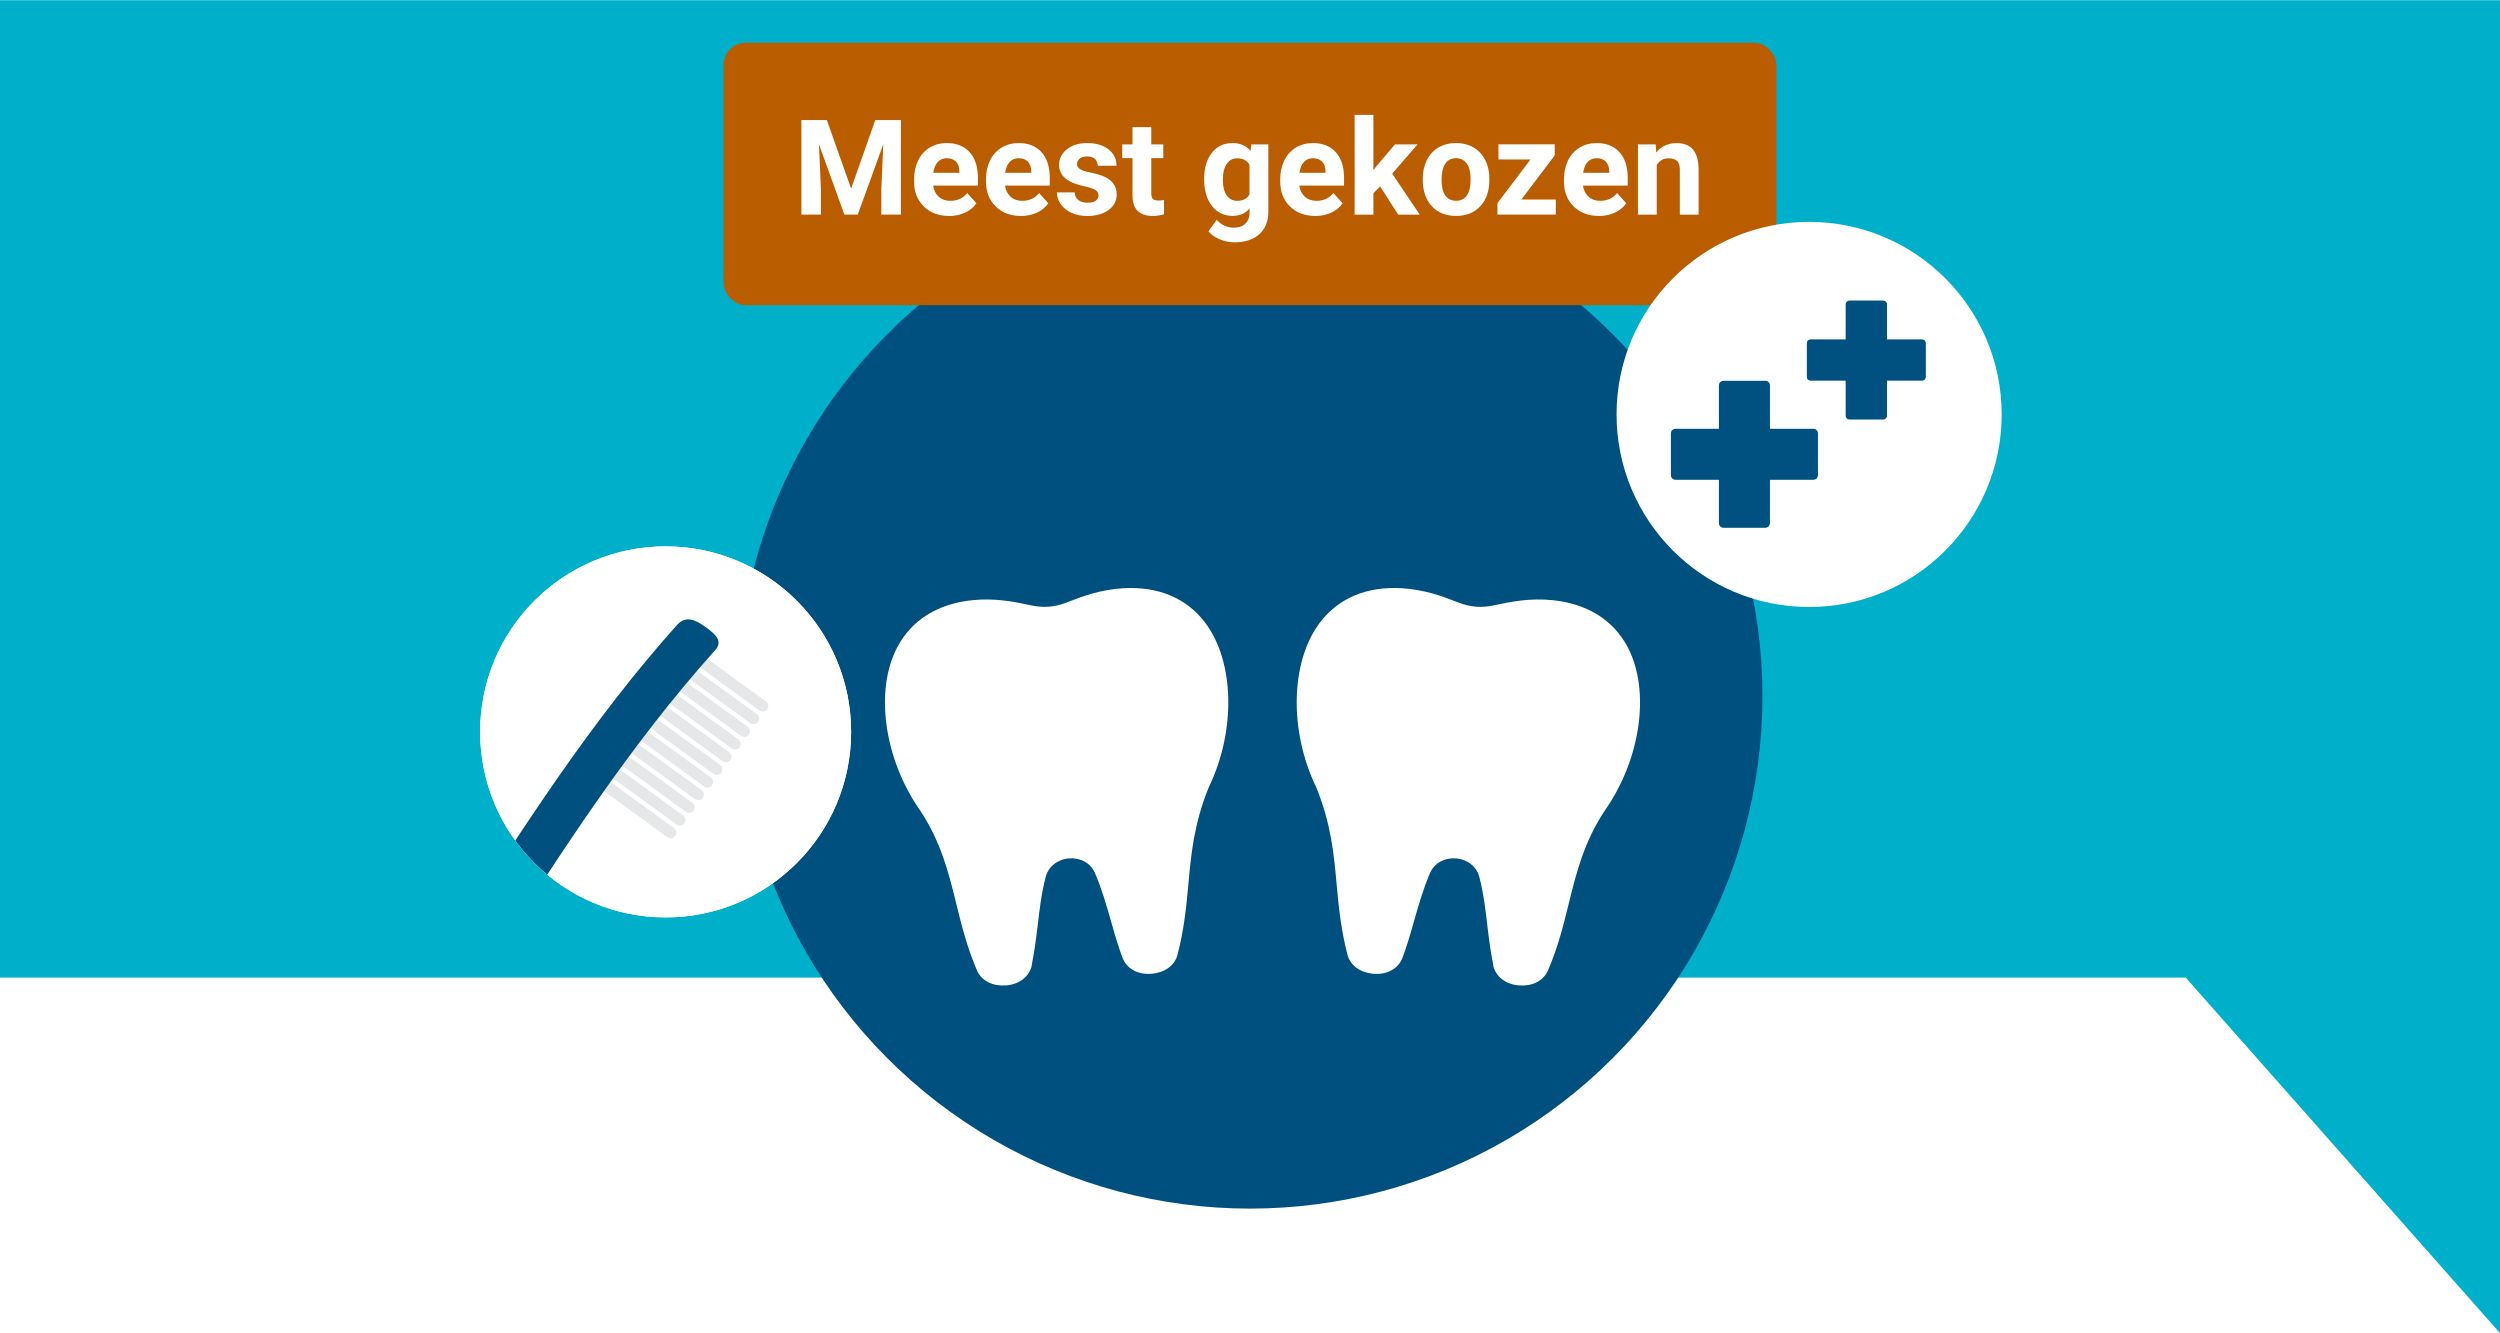<?xml version="1.0" encoding="UTF-8"?>
<svg id="Laag_1" data-name="Laag 1" xmlns="http://www.w3.org/2000/svg" xmlns:xlink="http://www.w3.org/1999/xlink" viewBox="0 0 450 240">
  <defs>
    <style>
      .cls-1 {
        fill: none;
      }

      .cls-2 {
        clip-path: url(#clippath);
      }

      .cls-3 {
        fill: #00517f;
      }

      .cls-4 {
        fill: #00507f;
      }

      .cls-5 {
        fill: #00b0ca;
      }

      .cls-6 {
        fill: #e6e7e8;
      }

      .cls-7, .cls-8 {
        fill: #fff;
      }

      .cls-9 {
        fill: #ba5d00;
      }

      .cls-10 {
        filter: url(#drop-shadow-2);
      }

      .cls-8 {
        filter: url(#drop-shadow-1);
      }
    </style>
    <filter id="drop-shadow-1" filterUnits="userSpaceOnUse">
      <feOffset dx="0" dy="0"/>
      <feGaussianBlur result="blur" stdDeviation="5.77"/>
      <feFlood flood-color="#000" flood-opacity=".05"/>
      <feComposite in2="blur" operator="in"/>
      <feComposite in="SourceGraphic"/>
    </filter>
    <clipPath id="clippath">
      <circle class="cls-1" cx="119.81" cy="131.74" r="33.39"/>
    </clipPath>
    <filter id="drop-shadow-2" filterUnits="userSpaceOnUse">
      <feOffset dx="0" dy="0"/>
      <feGaussianBlur result="blur-2" stdDeviation="5.66"/>
      <feFlood flood-color="#000" flood-opacity=".05"/>
      <feComposite in2="blur-2" operator="in"/>
      <feComposite in="SourceGraphic"/>
    </filter>
  </defs>
  <polygon class="cls-5" points="-.59 .04 -.59 175.97 393.43 175.97 450 239.96 450 175.97 450 175.36 450 .04 -.59 .04"/>
  <circle class="cls-4" cx="225" cy="125.31" r="92.24"/>
  <path class="cls-7" d="M185.71,173.7c.43-2.12,.72-4.18,1.01-6.61,.36-3.12,.74-6.35,1.51-9.26,.48-1.84,2.12-3.15,4.18-3.32,2.06-.16,3.88,.83,4.65,2.57,1.21,2.75,2.09,5.82,2.95,8.84,.66,2.35,1.28,4.45,2.04,6.47,.75,2,2.81,3.08,5.13,2.89h.12c2.27-.19,4.16-1.44,4.67-3.48,1.16-4.55,1.55-8.4,1.91-12.35,.52-5.73,1.01-11.14,3.7-17.74,4.91-10.14,4.65-22.59-.63-29.6-3.34-4.43-8.43-6.59-14.71-6.23-4.03,.23-7.26,1.39-10.22,2.56-2.17,.86-4.21,1.01-6.48,.51-3.1-.68-6.5-1.32-10.5-.92-6.25,.64-10.93,3.56-13.52,8.45-4.11,7.77-2.4,20.1,4.06,29.34,3.8,5.71,5.15,11.16,6.59,17.01,.95,3.88,1.93,7.77,3.69,11.85,.84,1.93,2.9,2.87,5.16,2.69h.12c2.32-.19,4.18-1.58,4.61-3.68"/>
  <path class="cls-7" d="M268.79,173.7c-.43-2.12-.72-4.18-1.01-6.61-.36-3.12-.74-6.35-1.51-9.26-.48-1.84-2.12-3.15-4.18-3.32-2.06-.16-3.88,.83-4.65,2.57-1.21,2.75-2.09,5.82-2.95,8.84-.66,2.35-1.28,4.45-2.04,6.47-.75,2-2.81,3.08-5.13,2.89h-.12c-2.27-.19-4.16-1.44-4.67-3.48-1.16-4.55-1.55-8.4-1.91-12.35-.52-5.73-1.01-11.14-3.7-17.74-4.91-10.14-4.65-22.59,.63-29.6,3.34-4.43,8.43-6.59,14.71-6.23,4.03,.23,7.26,1.39,10.22,2.56,2.17,.86,4.21,1.01,6.48,.51,3.1-.68,6.5-1.32,10.5-.92,6.25,.64,10.93,3.56,13.52,8.45,4.11,7.77,2.4,20.1-4.06,29.34-3.8,5.71-5.15,11.16-6.59,17.01-.95,3.88-1.93,7.77-3.69,11.85-.84,1.93-2.9,2.87-5.16,2.69h-.12c-2.32-.19-4.18-1.58-4.61-3.68"/>
  <g>
    <circle class="cls-8" cx="119.81" cy="131.74" r="33.39"/>
    <g class="cls-2">
      <circle class="cls-7" cx="119.81" cy="131.74" r="33.39"/>
      <g>
        <g>
          <path class="cls-6" d="M124.72,117.93c-.33,.45-.23,1.08,.22,1.41l11.76,8.55c.45,.33,1.08,.23,1.4-.22h0c.33-.45,.23-1.08-.22-1.41l-11.76-8.55c-.45-.33-1.08-.23-1.41,.22h0Z"/>
          <path class="cls-6" d="M123.07,120.21c-.33,.45-.23,1.08,.22,1.41l11.76,8.55c.45,.33,1.08,.23,1.41-.22h0c.33-.45,.23-1.08-.22-1.4l-11.76-8.55c-.45-.33-1.08-.23-1.41,.22h0Z"/>
          <path class="cls-6" d="M121.41,122.49c-.33,.45-.23,1.08,.22,1.41l11.76,8.55c.45,.33,1.08,.23,1.41-.22h0c.33-.45,.23-1.08-.22-1.41l-11.76-8.55c-.45-.33-1.08-.23-1.41,.22h0Z"/>
          <path class="cls-6" d="M119.75,124.77c-.33,.45-.23,1.08,.22,1.41l11.76,8.55c.45,.33,1.08,.23,1.4-.22h0c.33-.45,.23-1.08-.22-1.41l-11.76-8.55c-.45-.33-1.08-.23-1.41,.22h0Z"/>
          <path class="cls-6" d="M118.09,127.05c-.33,.45-.23,1.08,.22,1.41l11.76,8.55c.45,.33,1.08,.23,1.41-.22h0c.33-.45,.23-1.08-.22-1.4l-11.76-8.55c-.45-.33-1.08-.23-1.41,.22h0Z"/>
          <path class="cls-6" d="M116.43,129.33c-.33,.45-.23,1.08,.22,1.41l11.76,8.55c.45,.33,1.08,.23,1.41-.22h0c.33-.45,.23-1.08-.22-1.41l-11.76-8.55c-.45-.33-1.08-.23-1.41,.22h0Z"/>
          <path class="cls-6" d="M114.77,131.61c-.33,.45-.23,1.08,.22,1.41l11.76,8.55c.45,.33,1.08,.23,1.41-.22h0c.33-.45,.23-1.08-.22-1.41l-11.76-8.55c-.45-.33-1.08-.23-1.41,.22h0Z"/>
          <path class="cls-6" d="M113.12,133.89c-.33,.45-.23,1.08,.22,1.41l11.76,8.55c.45,.33,1.08,.23,1.41-.22h0c.33-.45,.23-1.08-.22-1.4l-11.76-8.55c-.45-.33-1.08-.23-1.41,.22h0Z"/>
          <path class="cls-6" d="M111.46,136.17c-.33,.45-.23,1.08,.22,1.41l11.76,8.55c.45,.33,1.08,.23,1.4-.22h0c.33-.45,.23-1.08-.22-1.41l-11.76-8.55c-.45-.33-1.08-.23-1.41,.22h0Z"/>
          <path class="cls-6" d="M109.8,138.45c-.33,.45-.23,1.08,.22,1.41l11.76,8.55c.45,.33,1.08,.23,1.41-.22h0c.33-.45,.23-1.08-.22-1.4l-11.76-8.55c-.45-.33-1.08-.23-1.41,.22h0Z"/>
          <path class="cls-6" d="M108.14,140.73c-.33,.45-.23,1.08,.22,1.41l11.76,8.55c.45,.33,1.08,.23,1.41-.22h0c.33-.45,.23-1.08-.22-1.41l-11.76-8.55c-.45-.33-1.08-.23-1.41,.22h0Z"/>
        </g>
        <path class="cls-4" d="M42.04,224.13c-1.6,1.63-1.46,4,.37,5.33h0c1.83,1.33,4.66,1.12,6.26-.51,30.51-34.72,49.07-77.32,79.92-111.77,1.62-1.62,.37-2.89-1.46-4.22h0c-1.83-1.33-3.55-2.21-5.16-.59-30.86,34.45-49.41,77.05-79.92,111.77Z"/>
      </g>
    </g>
  </g>
  <g>
    <rect class="cls-9" x="130.24" y="7.69" width="189.51" height="47.25" rx="4" ry="4"/>
    <g>
      <path class="cls-7" d="M148.83,21.61l4.37,12.34,4.35-12.34h4.61v17.02h-3.52v-4.65l.35-8.03-4.59,12.68h-2.41l-4.58-12.67,.35,8.02v4.65h-3.51V21.61h4.58Z"/>
      <path class="cls-7" d="M170.81,38.87c-1.85,0-3.36-.57-4.53-1.71s-1.75-2.65-1.75-4.55v-.33c0-1.27,.25-2.41,.74-3.41,.49-1,1.19-1.77,2.09-2.31,.9-.54,1.93-.81,3.08-.81,1.73,0,3.09,.55,4.09,1.64,.99,1.09,1.49,2.64,1.49,4.64v1.38h-8.05c.11,.83,.44,1.49,.99,1.99,.55,.5,1.25,.75,2.09,.75,1.3,0,2.32-.47,3.05-1.41l1.66,1.86c-.51,.72-1.19,1.28-2.06,1.68s-1.82,.6-2.88,.6Zm-.39-10.39c-.67,0-1.21,.23-1.63,.68-.42,.45-.68,1.1-.8,1.95h4.7v-.27c-.02-.75-.22-1.33-.61-1.74-.39-.41-.94-.62-1.66-.62Z"/>
      <path class="cls-7" d="M183.75,38.87c-1.85,0-3.36-.57-4.53-1.71s-1.75-2.65-1.75-4.55v-.33c0-1.27,.25-2.41,.74-3.41,.49-1,1.19-1.77,2.09-2.31,.9-.54,1.93-.81,3.08-.81,1.73,0,3.09,.55,4.09,1.64,.99,1.09,1.49,2.64,1.49,4.64v1.38h-8.05c.11,.83,.44,1.49,.99,1.99,.55,.5,1.25,.75,2.09,.75,1.3,0,2.32-.47,3.05-1.41l1.66,1.86c-.51,.72-1.19,1.28-2.06,1.68s-1.82,.6-2.88,.6Zm-.39-10.39c-.67,0-1.21,.23-1.63,.68-.42,.45-.68,1.1-.8,1.95h4.7v-.27c-.02-.75-.22-1.33-.61-1.74-.39-.41-.94-.62-1.66-.62Z"/>
      <path class="cls-7" d="M197.72,35.14c0-.41-.21-.74-.61-.98s-1.07-.45-1.97-.64c-3.01-.63-4.51-1.91-4.51-3.83,0-1.12,.47-2.06,1.4-2.81,.93-.75,2.15-1.13,3.65-1.13,1.61,0,2.89,.38,3.85,1.13,.96,.76,1.44,1.74,1.44,2.95h-3.38c0-.48-.16-.88-.47-1.2-.31-.32-.8-.47-1.46-.47-.57,0-1.01,.13-1.32,.39-.31,.26-.47,.58-.47,.98,0,.37,.18,.68,.53,.91,.35,.23,.95,.43,1.79,.6s1.55,.36,2.13,.57c1.79,.65,2.68,1.79,2.68,3.4,0,1.15-.49,2.09-1.48,2.8-.99,.71-2.27,1.07-3.83,1.07-1.06,0-2-.19-2.82-.57s-1.47-.9-1.93-1.55-.7-1.37-.7-2.13h3.2c.03,.6,.25,1.06,.67,1.38,.41,.32,.97,.48,1.66,.48,.65,0,1.14-.12,1.47-.37s.5-.57,.5-.96Z"/>
      <path class="cls-7" d="M207.23,22.88v3.11h2.16v2.48h-2.16v6.31c0,.47,.09,.8,.27,1.01,.18,.2,.52,.3,1.03,.3,.37,0,.71-.03,.99-.08v2.56c-.66,.2-1.34,.3-2.05,.3-2.37,0-3.58-1.2-3.62-3.59v-6.81h-1.85v-2.48h1.85v-3.11h3.38Z"/>
      <path class="cls-7" d="M216.74,32.22c0-1.94,.46-3.5,1.38-4.69s2.17-1.78,3.74-1.78c1.39,0,2.47,.48,3.24,1.43l.14-1.19h3.06v12.23c0,1.11-.25,2.07-.75,2.89-.5,.82-1.21,1.44-2.12,1.87-.91,.43-1.98,.64-3.2,.64-.93,0-1.83-.19-2.71-.56-.88-.37-1.55-.85-2-1.43l1.5-2.06c.84,.94,1.86,1.41,3.06,1.41,.9,0,1.59-.24,2.09-.72,.5-.48,.75-1.16,.75-2.04v-.68c-.78,.88-1.8,1.32-3.07,1.32-1.52,0-2.75-.59-3.69-1.78s-1.41-2.76-1.41-4.73v-.14Zm3.38,.25c0,1.15,.23,2.05,.69,2.7,.46,.65,1.09,.98,1.89,.98,1.03,0,1.77-.39,2.21-1.16v-5.33c-.45-.77-1.18-1.16-2.19-1.16-.81,0-1.45,.33-1.91,1-.46,.66-.7,1.65-.7,2.97Z"/>
      <path class="cls-7" d="M236.72,38.87c-1.85,0-3.36-.57-4.53-1.71s-1.75-2.65-1.75-4.55v-.33c0-1.27,.25-2.41,.74-3.41,.49-1,1.19-1.77,2.09-2.31,.9-.54,1.93-.81,3.08-.81,1.73,0,3.09,.55,4.09,1.64,.99,1.09,1.49,2.64,1.49,4.64v1.38h-8.05c.11,.83,.44,1.49,.99,1.99,.55,.5,1.25,.75,2.09,.75,1.3,0,2.32-.47,3.05-1.41l1.66,1.86c-.51,.72-1.19,1.28-2.06,1.68s-1.82,.6-2.88,.6Zm-.39-10.39c-.67,0-1.21,.23-1.63,.68-.42,.45-.68,1.1-.8,1.95h4.7v-.27c-.02-.75-.22-1.33-.61-1.74-.39-.41-.94-.62-1.66-.62Z"/>
      <path class="cls-7" d="M248.43,33.56l-1.22,1.22v3.86h-3.38V20.68h3.38v9.95l.65-.84,3.24-3.8h4.06l-4.57,5.27,4.97,7.38h-3.88l-3.25-5.07Z"/>
      <path class="cls-7" d="M256.1,32.19c0-1.25,.24-2.37,.72-3.35s1.18-1.74,2.09-2.28c.91-.54,1.96-.81,3.16-.81,1.71,0,3.1,.52,4.18,1.57,1.08,1.04,1.68,2.46,1.81,4.25l.02,.87c0,1.94-.54,3.5-1.62,4.67s-2.54,1.76-4.36,1.76-3.28-.58-4.37-1.75c-1.09-1.17-1.63-2.76-1.63-4.77v-.15Zm3.38,.24c0,1.2,.23,2.12,.68,2.76s1.1,.95,1.94,.95,1.46-.31,1.92-.94c.46-.63,.69-1.63,.69-3.01,0-1.18-.23-2.09-.69-2.74-.46-.65-1.11-.97-1.94-.97s-1.46,.32-1.92,.97c-.45,.64-.68,1.64-.68,2.99Z"/>
      <path class="cls-7" d="M273.86,35.91h6.18v2.72h-10.5v-2.06l5.95-7.87h-5.77v-2.72h10.13v1.99l-6,7.93Z"/>
      <path class="cls-7" d="M287.79,38.87c-1.85,0-3.37-.57-4.53-1.71-1.17-1.14-1.75-2.65-1.75-4.55v-.33c0-1.27,.25-2.41,.74-3.41s1.19-1.77,2.09-2.31,1.93-.81,3.08-.81c1.73,0,3.09,.55,4.08,1.64,.99,1.09,1.49,2.64,1.49,4.64v1.38h-8.05c.11,.83,.44,1.49,.99,1.99,.55,.5,1.25,.75,2.09,.75,1.3,0,2.32-.47,3.05-1.41l1.66,1.86c-.51,.72-1.19,1.28-2.06,1.68-.87,.4-1.82,.6-2.88,.6Zm-.39-10.39c-.67,0-1.21,.23-1.63,.68s-.68,1.1-.8,1.95h4.7v-.27c-.02-.75-.22-1.33-.61-1.74-.39-.41-.94-.62-1.66-.62Z"/>
      <path class="cls-7" d="M298.02,25.99l.11,1.46c.9-1.13,2.12-1.69,3.63-1.69,1.34,0,2.34,.39,2.99,1.18,.65,.79,.99,1.96,1,3.53v8.17h-3.38v-8.09c0-.72-.16-1.24-.47-1.56-.31-.32-.83-.49-1.55-.49-.95,0-1.66,.41-2.14,1.22v8.92h-3.38v-12.65h3.18Z"/>
    </g>
  </g>
  <g class="cls-10">
    <circle class="cls-7" cx="325.64" cy="74.6" r="34.66"/>
  </g>
  <g>
    <path class="cls-3" d="M301.6,77.18c-.48,0-.84,.36-.84,.84v7.5c0,.48,.36,.84,.84,.84h7.8v7.8c0,.48,.36,.84,.85,.84h7.5c.46,0,.84-.39,.84-.84v-7.8h7.8c.48,0,.84-.36,.84-.84v-7.5c0-.48-.36-.84-.84-.84h-7.8v-7.8c0-.48-.36-.84-.84-.84h-7.5c-.48,0-.85,.36-.85,.84v7.8h-7.8Z"/>
    <path class="cls-3" d="M325.91,61.09c-.39,0-.68,.29-.68,.68v6.07c0,.39,.29,.68,.68,.68h6.31v6.31c0,.39,.3,.68,.69,.68h6.07c.37,0,.68-.31,.68-.68v-6.31h6.31c.39,0,.68-.29,.68-.68v-6.07c0-.39-.3-.68-.68-.68h-6.31v-6.31c0-.39-.29-.68-.68-.68h-6.07c-.39,0-.69,.29-.69,.68v6.31h-6.31Z"/>
  </g>
</svg>